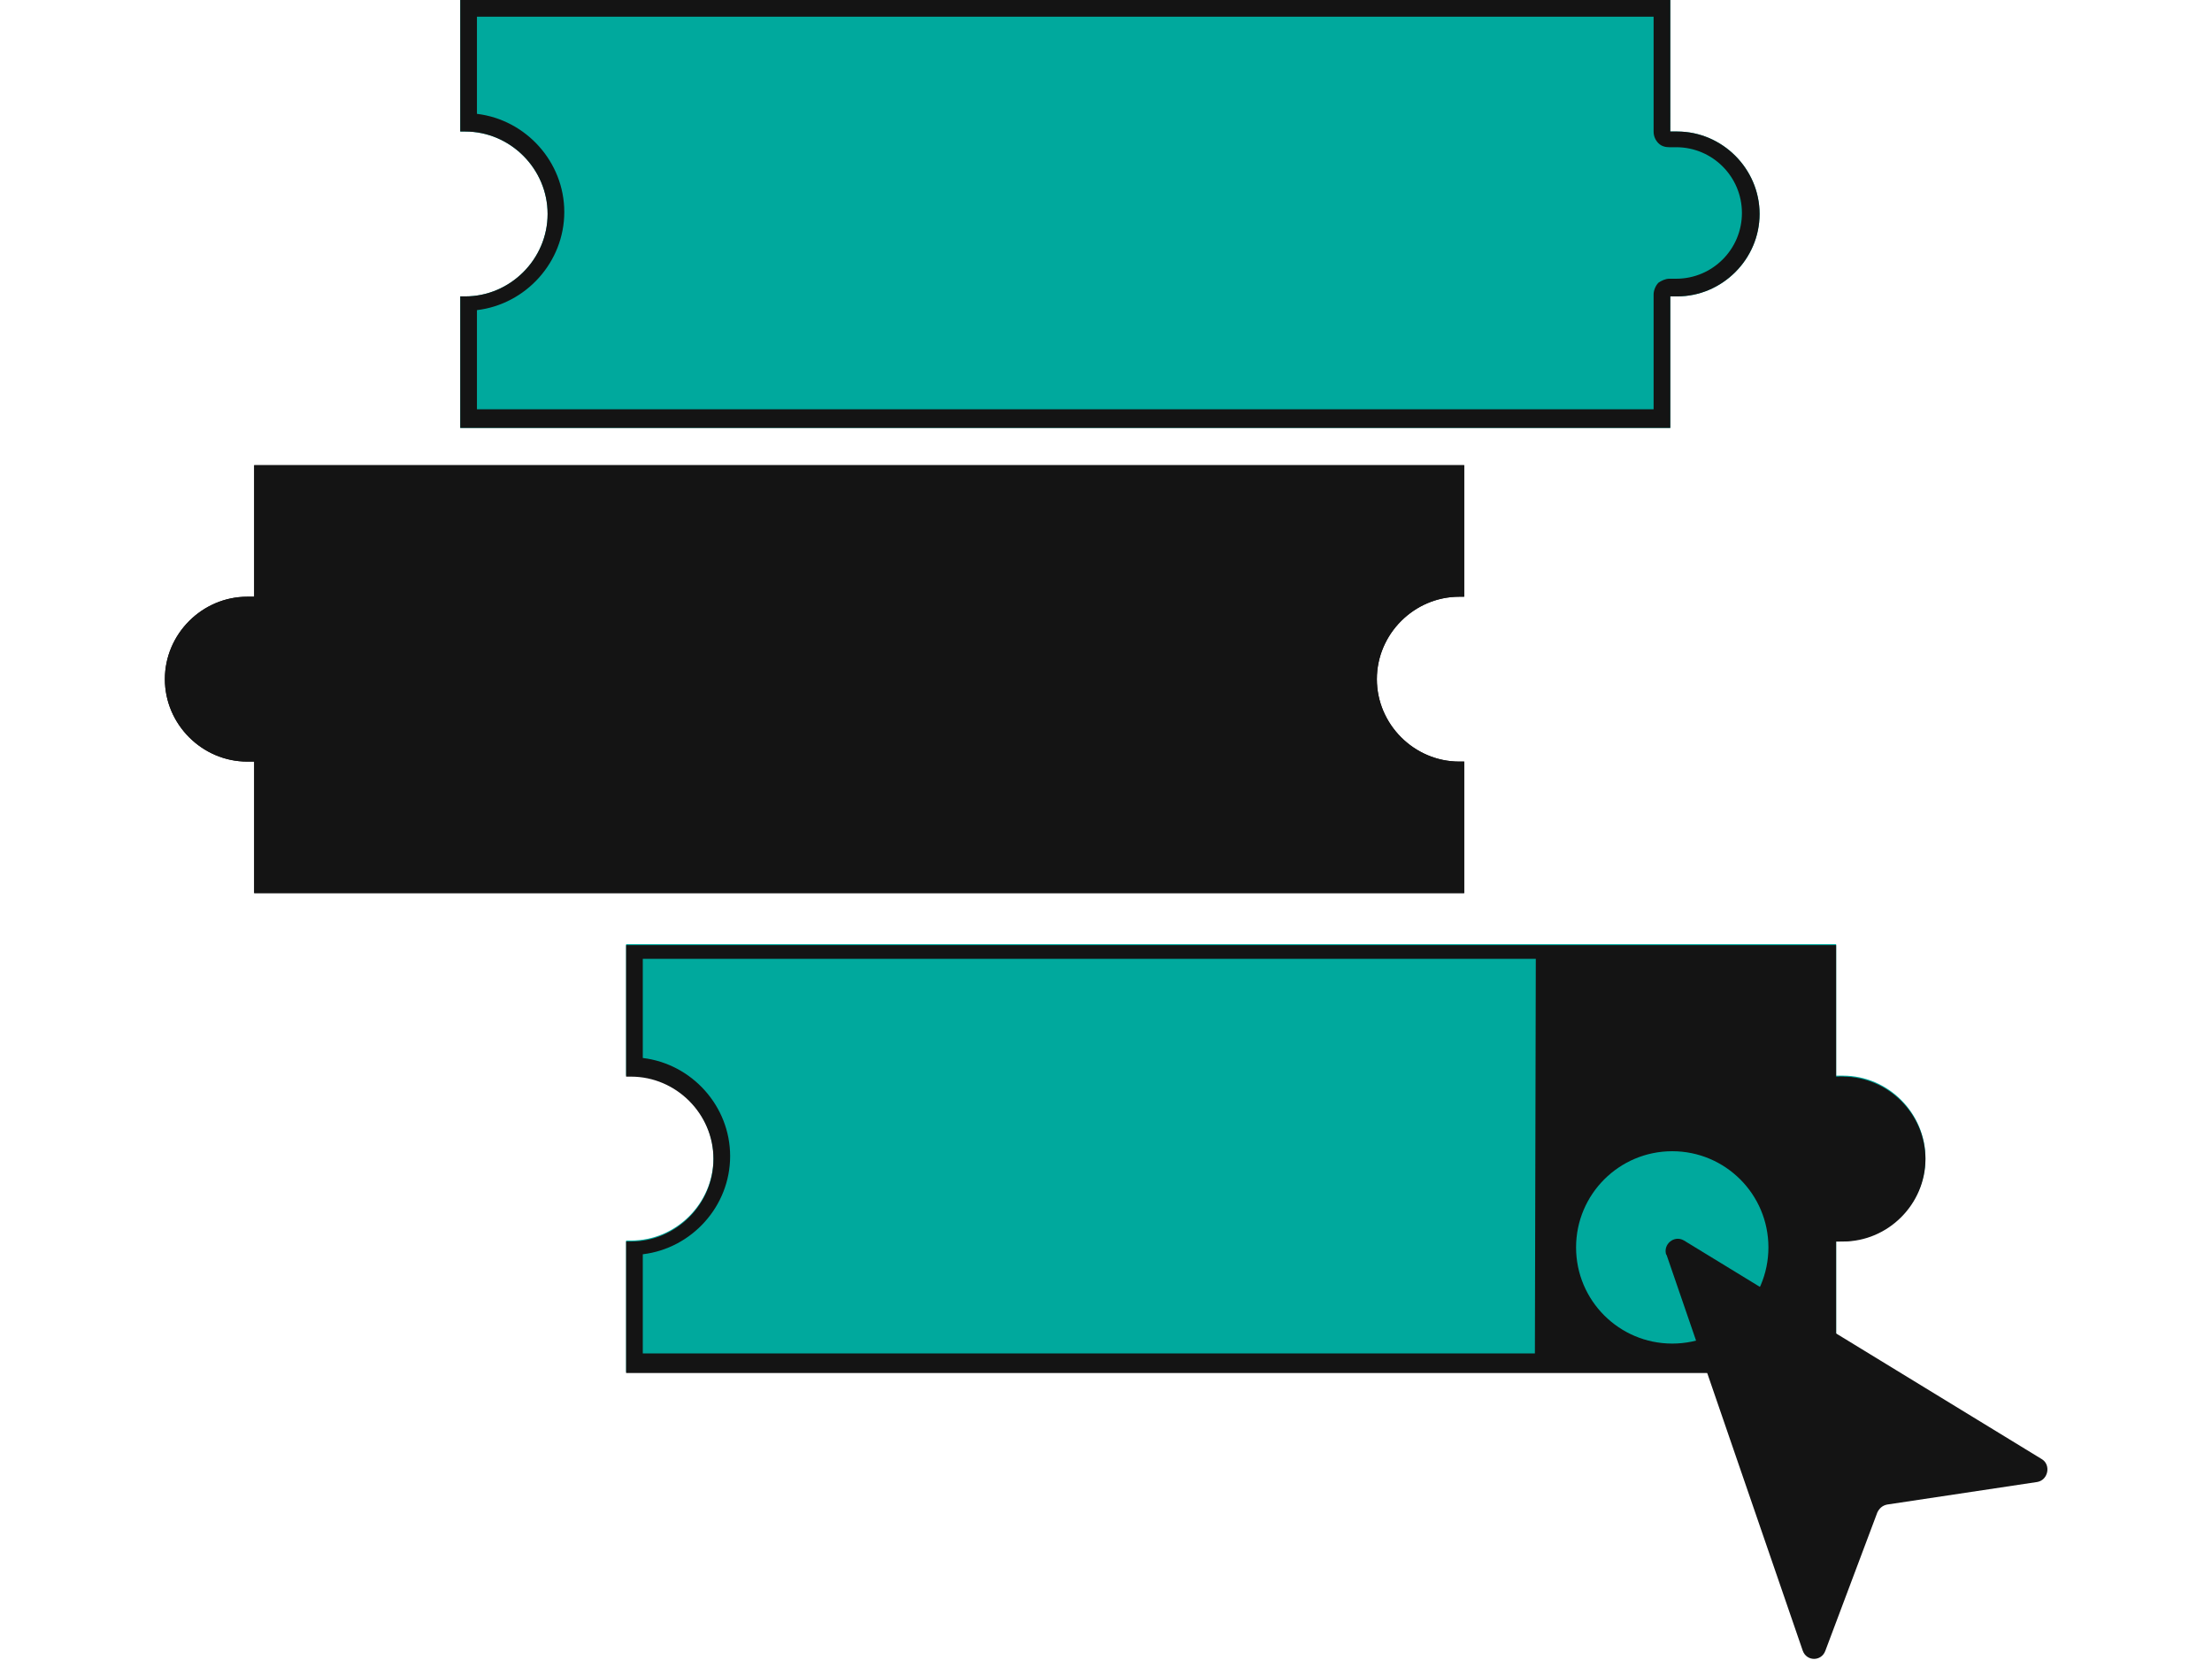 <?xml version="1.0" encoding="UTF-8"?>
<svg id="_レイヤー_1" data-name="レイヤー_1" xmlns="http://www.w3.org/2000/svg" version="1.1" viewBox="0 0 225.4 169.1">
  <!-- Generator: Adobe Illustrator 29.6.1, SVG Export Plug-In . SVG Version: 2.1.1 Build 9)  -->
  <defs>
    <style>
      .st0 {
        fill: none;
      }

      .st1 {
        fill-rule: evenodd;
      }

      .st1, .st2 {
        fill: #fff;
      }

      .st3 {
        fill: #00a99d;
      }

      .st4 {
        fill: #0071bc;
      }

      .st5 {
        fill: #f0f046;
      }

      .st6 {
        fill: #141414;
      }

      .st7 {
        fill: #f06e3c;
      }

      .st8 {
        display: none;
      }
    </style>
  </defs>
  <g id="_レイヤー_11" data-name="_レイヤー_1">
    <path class="st3" d="M170.9,13.4c-.2,0-.5,0-.7,0V0H46.9v13.4c.2,0,.3,0,.5,0,4.6,0,8.4,3.8,8.4,8.4s-3.8,8.4-8.4,8.4-.3,0-.5,0v13.4h123.3v-13.4c.2,0,.5,0,.7,0,4.6,0,8.4-3.8,8.4-8.4s-3.8-8.4-8.4-8.4h0Z"/>
    <path class="st6" d="M168.5,1.7v11.7c0,.5.2.9.5,1.2.3.3.7.4,1.1.4h.1c.2,0,.4,0,.6,0,3.7,0,6.7,3,6.7,6.7s-3,6.7-6.7,6.7-.4,0-.6,0h-.1c-.4,0-.8.2-1.1.4-.3.3-.5.8-.5,1.2v11.7H48.6v-10.1c5-.6,8.9-4.9,8.9-10s-3.9-9.4-8.9-10V1.7h119.9M170.2,0H46.9v13.4c.2,0,.3,0,.5,0,4.6,0,8.4,3.8,8.4,8.4s-3.8,8.4-8.4,8.4-.3,0-.5,0v13.4h123.3v-13.4c.2,0,.5,0,.7,0,4.6,0,8.4-3.8,8.4-8.4s-3.8-8.4-8.4-8.4-.5,0-.7,0V0h0Z"/>
    <path class="st3" d="M187.8,109.6c-.2,0-.5,0-.7,0v-13.4H63.8v13.4c.2,0,.3,0,.5,0,4.6,0,8.4,3.8,8.4,8.4s-3.8,8.4-8.4,8.4-.3,0-.5,0v13.4h123.3v-13.4c.2,0,.5,0,.7,0,4.6,0,8.4-3.8,8.4-8.4s-3.8-8.4-8.4-8.4h0Z"/>
    <path class="st6" d="M185.4,97.9v11.7c0,.5.2.9.5,1.2.3.3.7.4,1.1.4h.1c.2,0,.4,0,.6,0,3.7,0,6.7,3,6.7,6.7s-3,6.7-6.7,6.7-.4,0-.6,0h-.1c-.4,0-.8.2-1.1.4-.3.3-.5.8-.5,1.2v11.7h-119.9v-10.1c5-.6,8.9-4.9,8.9-10s-3.9-9.4-8.9-10v-10.1h119.9M187.1,96.3H63.8v13.4c.2,0,.3,0,.5,0,4.6,0,8.4,3.8,8.4,8.4s-3.8,8.4-8.4,8.4-.3,0-.5,0v13.4h123.3v-13.4c.2,0,.5,0,.7,0,4.6,0,8.4-3.8,8.4-8.4s-3.8-8.4-8.4-8.4-.5,0-.7,0v-13.4h0Z"/>
    <path class="st6" d="M187.4,109.8c-.2,0-.5,0-.7,0v-13.4h-30.2s-.1,43.4-.1,43.4h30.3c0,.1,0-13.3,0-13.3.2,0,.5,0,.7,0,4.6,0,8.4-3.8,8.4-8.4s-3.8-8.4-8.4-8.4h0Z"/>
    <g>
      <path class="st6" d="M25.2,77.6c.2,0,.5,0,.7,0v13.4h123.3v-13.4c-.2,0-.3,0-.5,0-4.6,0-8.4-3.8-8.4-8.4s3.8-8.4,8.4-8.4.3,0,.5,0v-13.4H25.9v13.4c-.2,0-.5,0-.7,0-4.6,0-8.4,3.8-8.4,8.4s3.8,8.4,8.4,8.4h0Z"/>
      <path class="st6" d="M147.5,49.1v10.1c-5,.6-8.9,4.9-8.9,10s3.9,9.4,8.9,10v10.1H27.6v-11.7c0-.5-.2-.9-.5-1.2-.3-.3-.7-.4-1.1-.4h-.1c-.2,0-.4,0-.6,0-3.7,0-6.7-3-6.7-6.7s3-6.7,6.7-6.7.4,0,.6,0h.1c.4,0,.8-.2,1.1-.4.3-.3.5-.8.5-1.2v-11.7h119.9M149.1,47.4H25.9v13.4c-.2,0-.5,0-.7,0-4.6,0-8.4,3.8-8.4,8.4s3.8,8.4,8.4,8.4.5,0,.7,0v13.4h123.3v-13.4c-.2,0-.3,0-.5,0-4.6,0-8.4-3.8-8.4-8.4s3.8-8.4,8.4-8.4.3,0,.5,0v-13.4h0Z"/>
    </g>
    <circle class="st3" cx="170.4" cy="127.1" r="9.8"/>
    <path class="st6" d="M169.8,127.8l13.9,40.4c.4,1.1,1.9,1.1,2.3,0l5.3-14.1c.2-.4.5-.7,1-.8l15.3-2.3c1.1-.2,1.4-1.7.5-2.3l-36.5-22.3c-1-.6-2.2.4-1.8,1.5Z"/>
  </g>
  <g class="st8">
    <path class="st7" d="M81,69.8s-11-3-17.3.4c-6.3,3.4-23.9,36.3-23.9,36.3l12.5,4.6s-1.7,16.4-.8,34.3c.7,14.7,2.9,22,2.9,22h71.4l-3.1-27.9s-8-1.2-12.4-4.3c-4.4-3.2-.7-32-.7-32l21.4-6.1s-25.8-27.3-32.4-26.9l-17.6-.4Z"/>
    <rect class="st2" x="120.2" y=".9" width="105.2" height="74.6" rx="3.7" ry="3.7"/>
    <g>
      <path class="st6" d="M221.7,2.4c1.2,0,2.2,1,2.2,2.2v67.1c0,1.2-1,2.2-2.2,2.2h-97.7c-1.2,0-2.2-1-2.2-2.2V4.6c0-1.2,1-2.2,2.2-2.2h97.7ZM221.7.9h-97.7c-2.1,0-3.7,1.7-3.7,3.7v67.1c0,2.1,1.7,3.7,3.7,3.7h97.7c2.1,0,3.7-1.7,3.7-3.7V4.6c0-2.1-1.7-3.7-3.7-3.7Z"/>
      <path class="st6" d="M157.1,15.6h-34.2c-.4,0-.7-.3-.7-.7s.3-.7.7-.7h34.2c.4,0,.7.3.7.7s-.3.7-.7.7Z"/>
      <circle class="st6" cx="128.3" cy="8.9" r="2.7"/>
      <path class="st6" d="M177.5,15.6h-16.2c-.4,0-.7-.3-.7-.7s.3-.7.7-.7h16.2c.4,0,.7.3.7.7s-.3.7-.7.7Z"/>
      <path class="st6" d="M224.6,15.6h-40.1c-.4,0-.7-.3-.7-.7s.3-.7.7-.7h40.1c.4,0,.7.3.7.7s-.3.7-.7.7Z"/>
      <circle class="st6" cx="181.1" cy="14.9" r="1"/>
      <path class="st6" d="M179,26.9v35.4h-47.1V26.9h47.1ZM180.4,25.4h-50.1v38.4h50.1V25.4Z"/>
      <path class="st6" d="M186.1,25.4h28.2v21.2h-28.2v-21.2Z"/>
      <path class="st6" d="M212.9,26.9v18.2h-25.2v-18.2h25.2ZM214.4,25.4h-28.2v21.2h28.2v-21.2Z"/>
    </g>
    <path class="st2" d="M167.1,74.8c2.2,7.2-5.8,14.4-5.8,14.4h23.4s-8-7.2-5.8-14.4h-11.7Z"/>
    <path class="st6" d="M184.7,90h-23.4c-.3,0-.6-.2-.7-.5-.1-.3,0-.6.2-.8,0,0,7.7-7,5.6-13.7,0-.2,0-.5.1-.7s.4-.3.6-.3h11.7c.2,0,.5.1.6.3.1.2.2.4.1.7-2,6.6,5.5,13.6,5.6,13.7.2.2.3.5.2.8-.1.3-.4.5-.7.5h0ZM163.1,88.5h19.8c-2.1-2.3-6.1-7.5-5-12.9h-9.8c1,5.4-2.9,10.6-5,12.9h0Z"/>
    <path class="st6" d="M188.5,90h-30.9c-.4,0-.7-.3-.7-.7s.3-.7.7-.7h30.9c.4,0,.7.3.7.7s-.3.7-.7.7Z"/>
    <path class="st6" d="M186.9,53.4c-.4,0-.7.3-.7.7s.3.7.7.7h26.6c.4,0,.7-.3.7-.7s-.3-.7-.7-.7h-26.6Z"/>
    <path class="st6" d="M186.9,62.4c-.4,0-.7.3-.7.7s.3.7.7.7h15.7c.4,0,.7-.3.7-.7s-.3-.7-.7-.7h-15.7Z"/>
    <path class="st2" d="M12.4,20.8h60.4v44.2H12.4V20.8Z"/>
    <path class="st6" d="M71.3,22.3v41.2H13.9V22.3h57.4ZM72.8,20.8H12.4v44.2h60.4V20.8Z"/>
    <path class="st6" d="M12.7,52.3c-.3.3-.2.8,0,1.1s.8.2,1.1,0l13.6-15.2,7.5,7.6,1.1-1.1-7.5-7.6c-.3-.3-.7-.5-1.1-.4-.4,0-.8.2-1.1.5l-13.6,15.2M33.9,44.6l1,1.1,19.6-17.8,17.3,25.4c.2.3.7.4,1,.2.3-.2.4-.7.2-1l-17.3-25.4c-.2-.4-.6-.6-1.1-.6-.4,0-.9,0-1.2.4l-19.6,17.8M33.9,44.6l1,1.1,1.1-1.1-1.1,1.1-1-1.1Z"/>
    <path class="st2" d="M36.3,113.7l3.4-7.2,12.5,4.6s-.9,21.5-1,24.7c-.3,11.1-25.4,9.5-32-4.9C10.6,112.4.6,79.1.8,67.3c.2-12.5,20.2-17.4,21.6-9.7,1.4,7.7,1.8,16.6-1.8,12.9-3.6-3.6,4.8-14.3,9-10.7,4.2,3.6,2.5,7.3,3,10.4s4.3,6.8-1.4,12.2c-5.7,5.4,8.6,24,8.6,24l-3.4,7.2h0Z"/>
    <path class="st6" d="M40.1,143.9c-8.2,0-17.9-4.5-21.6-12.6C10.1,113.2-.2,79.5,0,67.3c.1-8.8,9.2-13.6,15.2-14.1,4.3-.4,7.3,1.3,7.9,4.2.1.7.3,1.6.4,2.6,2.4-1.9,4.8-2.2,6.5-.7,3.3,2.8,3.2,5.7,3.2,8.3,0,.9,0,1.8.1,2.6.1.6.4,1.3.7,2.1,1,2.7,2.5,6.3-2.3,10.9-4.2,4,4.6,17.7,8.6,22.9l12.3,4.6c.3.1.5.4.5.7,0,.2-.9,21.5-1,24.7-.1,3.9-3,6.6-7.8,7.6-1.3.3-2.6.4-4,.4h0ZM16.3,54.6c-.4,0-.7,0-1,0-5.5.5-13.7,4.8-13.8,12.6-.2,12,10.1,45.5,18.3,63.4,4,8.7,15.9,13,24,11.4,2.4-.5,6.5-1.9,6.6-6.2,0-2.9.9-20.8,1-24.2l-11.3-4.2-3.1,6.6c-.2.4-.6.5-1,.4-.3-.1-.4-.4-.4-.7s0-.2,0-.3l3.2-6.8c-2.4-3.2-14-19.2-8.3-24.7,4.1-3.8,3-6.6,2-9.2-.3-.8-.6-1.6-.8-2.3-.2-.9-.1-1.9-.1-2.9,0-2.4,0-4.8-2.7-7.1-1.5-1.3-3.6-.1-5.2,1.4.5,4.2.7,9.2-1.1,10.2-.8.4-1.7.1-2.7-.9-2.3-2.3-.7-6.8,2.1-9.8,0,0,0,0,0,0-.1-1.1-.3-2.3-.6-3.5-.5-2.7-3.5-3.1-5.3-3.1h0ZM22.4,63.2c-1.8,2.4-2.7,5.3-1.3,6.7.6.6.9.6.9.6.6-.3.9-2.9.4-7.3Z"/>
    <path class="st2" d="M80.5,62.3c1.4,1.4,3.3,2.4,3.3,2.4,1.9,1.2,4.2,1.8,6.6,1.8,7.1,0,12.8-5.7,12.8-12.8s-1.8-7.6-4.7-9.9l-18,18.5h0Z"/>
    <path class="st6" d="M90.4,67.4c-2.5,0-4.9-.7-7-2,0,0-2-1-3.5-2.5-.3-.3-.3-.8,0-1.1l18-18.5c.3-.3.7-.3,1,0,3.2,2.6,5,6.4,5,10.5,0,7.5-6.1,13.5-13.5,13.5h0ZM81.6,62.3c1.2,1.1,2.6,1.8,2.6,1.8,1.9,1.2,4.1,1.8,6.3,1.8,6.6,0,12-5.4,12-12s-1.4-6.6-3.9-8.9l-17,17.4h0Z"/>
    <path class="st6" d="M101.9,59.2c-1.8,0-3.1-.4-3.2-.4-.4-.1-.6-.6-.5-.9.1-.4.6-.6.9-.5,0,0,2,.6,4.5.2.4,0,.8.2.9.6s-.2.8-.6.9c-.7.1-1.4.2-2.1.2h0Z"/>
    <path class="st6" d="M125.7,168.1H54.3c-.3,0-.6-.2-.7-.5,0-.3-2.2-7.5-2.9-22.2-.8-15.8.4-30.7.7-33.8l-11.9-4.4c-.2,0-.4-.2-.4-.4,0-.2,0-.4,0-.6.7-1.4,17.7-33.1,24.2-36.6,6.3-3.3,16.6-.8,17.8-.5l17.5.4h.2c6.9,0,30.1,24.3,32.7,27.1.2.2.2.5.2.7,0,.3-.3.4-.5.5l-20.9,5.9c-1.4,11-2.4,28.7.5,30.8,4.2,3,12,4.2,12.1,4.2.3,0,.6.3.6.7l3.1,27.9c0,.2,0,.4-.2.6-.1.2-.3.2-.6.2h0ZM54.9,166.6h70l-3-26.5c-1.9-.3-8.3-1.6-12.2-4.4-.8-.5-3.1-2.2-2.3-17.8.4-7.5,1.3-14.8,1.3-14.8,0-.3.2-.5.5-.6l20.2-5.7c-7.7-8.1-26-26-31-25.7l-17.6-.4c0,0-.1,0-.2,0-.1,0-10.8-2.9-16.8.3-4.8,2.5-17,23.7-23.2,35.2l11.7,4.3c.3.1.5.4.5.8,0,.2-1.6,16.6-.8,34.1.6,12.2,2.2,19.3,2.7,21.3h0Z"/>
    <path class="st2" d="M153.9,63.9c1-8.5,3.8-19.1,11-18.8,7.2.3,4.7,8.4,1.6,9.1-3.1.7-1.8-5.7,3-11.2,4.8-5.5,14.8,1.7,16.4,10,1.6,8.3,3.3,6.8,2.3,12-.9,5.2-11.7,14.7-12.3,18.5-.6,3.8-14.5,51.5-27,55.3-12.5,3.8-22.6,1.6-26.5.7-3.9-.8-13-3.3-13.6-6.2-1.6-8.9-1.3-19.8.4-30.1,9.2-1.6,19.7-5.6,19.7-5.6,0,0,6.4,8.2,8.3,9.8l-.8,2.4,17.2-46h0Z"/>
    <path class="st6" d="M134.7,141.6c-5.5,0-9.8-.9-12-1.3h-.2c-12.4-2.6-14-5.9-14.1-6.9-1.6-8.5-1.4-19.3.4-30.3,0-.3.3-.6.6-.6,9-1.6,19.5-5.5,19.6-5.6.3-.1.7,0,.9.2,0,0,5.1,6.6,7.5,9l15.9-42.5c1.6-12.9,5.7-19.6,11.8-19.4.9,0,1.7.2,2.3.4.5-.8,1.1-1.6,1.8-2.3,1.7-2,4.2-2.6,6.9-1.9,5,1.3,9.7,6.7,10.8,12.2.7,3.5,1.4,5.2,1.9,6.4.7,1.7,1.1,2.7.5,5.9-.5,3-3.9,7-7.1,10.9-2.4,3-5,6-5.2,7.6-.5,3-14.5,51.9-27.5,55.9-5.4,1.6-10.4,2.1-14.6,2.2h0ZM110.1,103.8c-1.7,10.7-1.9,21.1-.4,29.3.4,2,7,4.4,13,5.6h.2c4.1.9,13.8,2.9,25.9-.7,11.8-3.6,25.7-50,26.5-54.7.3-2,2.7-4.9,5.5-8.3,2.9-3.5,6.3-7.6,6.7-10.2.5-2.8.2-3.5-.4-5.1-.5-1.3-1.2-3.1-1.9-6.7-1-4.9-5.3-9.9-9.7-11.1-1.5-.4-3.7-.5-5.4,1.4-.6.7-1.1,1.3-1.6,2,1.4,1,1.7,2.5,1.8,3.3.2,2.7-1.5,5.7-3.6,6.2-1,.2-1.8,0-2.2-.8-.9-1.5,0-4.7,1.9-8-.4-.1-1-.2-1.5-.2-3-.1-8.3,2-10.2,18.1,0,0,0,.1,0,.2l-17.2,46c-.1.4-.6.6-1,.4-.4-.1-.6-.6-.5-.9l.7-2c-2-1.9-6.4-7.5-7.7-9.2-2.2.8-11,3.9-18.8,5.4h0ZM167.8,46.7c-1.8,3-2.5,5.7-2,6.6,0,0,.1.2.6.1,1.2-.3,2.6-2.5,2.5-4.6,0-.9-.4-1.6-1.1-2.1Z"/>
    <ellipse class="st2" cx="92.7" cy="54.6" rx="5.6" ry="5.9" transform="translate(-13.3 73) rotate(-40.4)"/>
    <path class="st6" d="M93.8,56.7c0,0-.2,0-.3,0l-2.6-.9c-.4-.1-.6-.6-.4-1,.1-.4.6-.6,1-.4l1.3.5-.4-1.7c0-.4.2-.8.6-.9.4,0,.8.2.9.6l.6,3c0,.3,0,.5-.2.7-.1.1-.3.2-.5.2Z"/>
    <path class="st6" d="M86.2,38.2c-10,0-14.2,13.8-15.6,24.8-1.4,11-2.1,17.2-2.1,17.2h28.4s-1-9.5-1.4-17.8,3.6-18.6,3.6-18.6c0,0-2.8-5.5-12.8-5.5Z"/>
  </g>
  <g class="st8">
    <g id="_レイヤー_12" data-name="_レイヤー_1">
      <g>
        <path class="st6" d="M207.3,168.2h0l-189.2-.2c-.4,0-.8-.4-.8-.8V26.8c0-.4.4-.8.8-.8s.8.4.8.8v139.6l188.5.2c.4,0,.8.4.8.8s-.4.8-.8.8h0Z"/>
        <g>
          <rect class="st3" x="62.2" y="101.6" width="26.7" height="54.9"/>
          <rect class="st3" x="26.3" y="112" width="26.7" height="44.5"/>
          <rect class="st3" x="99.5" y="72.8" width="26.7" height="83.7"/>
          <rect class="st3" x="136.8" y="48.9" width="26.7" height="107.6"/>
          <path class="st6" d="M87.3,103.1v51.7h-23.6v-51.7h23.6M88.9,101.6h-26.7v54.9h26.7v-54.9h0Z"/>
          <path class="st6" d="M51.4,113.5v41.3h-23.6v-41.3h23.6M53,112h-26.7v44.5h26.7v-44.5h0Z"/>
          <path class="st6" d="M124.6,74.3v80.5h-23.6v-80.5h23.6M126.2,72.8h-26.7v83.7h26.7v-83.7h0Z"/>
          <path class="st6" d="M162,50.4v104.4h-23.6V50.4h23.6M163.5,48.9h-26.7v107.6h26.7V48.9h0Z"/>
          <rect class="st6" x="173.3" y="28.3" width="26.7" height="128.1"/>
        </g>
        <polygon class="st6" points="33.9 78.6 33.7 77 71.6 70.9 109.5 52.6 149.1 29 186.6 5.1 187.5 6.4 149.9 30.3 110.3 54 72.1 72.4 33.9 78.6"/>
        <circle class="st6" cx="33.8" cy="77.4" r="5"/>
        <circle class="st6" cx="72.4" cy="71.2" r="5"/>
        <circle class="st6" cx="112" cy="52.1" r="5"/>
        <circle class="st6" cx="149.2" cy="29.5" r="5"/>
        <circle class="st6" cx="186.6" cy="5.9" r="5"/>
      </g>
    </g>
  </g>
  <g id="_レイヤー_13" data-name="_レイヤー_1" class="st8">
    <g id="_レイヤー_1-2">
      <path class="st2" d="M88.7,52.3c0-7.2-5.9-13-13-13s-13,5.9-13,13,2.2,8.4,5.6,10.7c0,1.4,0,3.3,0,4.4.1,1.9,3.3,3.2,7.8,3.2s7.4-1.1,7.7-2.4c.2-.9.2-4,.1-5.9,2.9-2.4,4.7-6,4.7-10h0Z"/>
      <path class="st5" d="M51.1,159.2c-32.4,3-21.6-61-20.1-80.5s19.1-14,22.7-15.1c3.6-1,11.7,1.5,15,1,0,0-1,3.2.2,4.1s3.1,2.2,7.2,2c4.2-.2,7.1-1,7.4-3.6.3-2.7.3-3.1.3-3.1,8.1-.3,21.6-1.6,31.6,4.8,10,6.5,45.4,18.1,41,43.5-4.4,25.3-39.6,34.8-39.6,34.8.5,4.7,1.8,12.7,1.8,12.7l-67.4-.5h0Z"/>
      <path class="st6" d="M84.7,42.9c-.7,1.8-2,4-6.3,7.1-4,2.9-8.7,4-8.7,4,0,0,.8,5.7-4.8,8.7-5.7,3-14.1,4.4-22.1,1.8-4-1.2-4.4-24.7,3.7-18.9,13,9.1,17.6.9,17.6.9,0,0,3.1-7.6,13.2-7,5.2.3,7.4,3.5,7.4,3.5h0Z"/>
      <path class="st6" d="M75.7,40.6c6.4,0,11.7,5.2,11.7,11.7s-1.5,6.7-4.2,9c-.3.3-.5.7-.5,1.1,0,3.4,0,5.1-.1,5.6-.2.3-1.8,1.4-6.4,1.4s-6.3-1.2-6.4-1.9c0-.8-.1-2.3,0-4.3,0-.5-.2-.9-.6-1.2-3.1-2.2-5-5.8-5-9.6,0-6.4,5.2-11.7,11.7-11.7M75.7,39.2c-7.2,0-13,5.9-13,13s2.2,8.4,5.6,10.7c0,1.4,0,3.3,0,4.4.1,1.9,3.3,3.2,7.8,3.2s7.4-1.1,7.7-2.4c.2-.9.2-4,.1-5.9,2.9-2.4,4.7-6,4.7-10,0-7.2-5.9-13-13-13h0Z"/>
      <path class="st6" d="M86.6,57.7c-2,0-3.3-.5-3.4-.5-.3-.1-.5-.5-.4-.9.1-.3.5-.5.9-.4,0,0,2.2.7,4.9.2.3,0,.7.2.8.5,0,.3-.2.7-.5.8-.8.1-1.5.2-2.2.2h0Z"/>
      <path class="st6" d="M83.3,95.7h0c-.4,0-.7-.3-.7-.7l.5-26.1c0-.4.3-.7.7-.7s.7.3.7.7l-.5,26.1c0,.3-.3.7-.7.7h0Z"/>
      <rect class="st6" x="75.7" y="75.4" width="4.8" height="4.8"/>
      <rect class="st6" x="75.7" y="84.1" width="4.8" height="4.8"/>
      <path class="st6" d="M59.2,118.8h0c-.4,0-.6-.3-.6-.7,1.3-13.8,3-50.5-5-53.8-.3-.1-.5-.5-.3-.9.2-.3.5-.5.9-.3,10.6,4.4,6.1,53.2,5.9,55.2,0,.3-.3.6-.7.6h0Z"/>
      <path class="st6" d="M84.2,62.7c-.4,0-.7.3-.7.7s.3.7.7.7c.9,0,1.8,0,2.8-.1,8.1-.4,19.5-1,28.4,4.8,1.8,1.2,4.6,2.6,7.8,4.2,14,7.1,36.8,18.6,33.3,39.3-2.2,12.7-12.1,21.4-21.4,26.9-9.3,5.5-18.2,7.9-18.2,7.9l.3,1.3c.3,0,9.1-2.5,18.5-8,12.6-7.4,20.2-17.1,22.1-27.9,3.7-21.7-19.9-33.6-34-40.7-3.1-1.6-5.9-2.9-7.6-4.1-9.3-6-20.8-5.5-29.2-5-1,0-1.9,0-2.8.1M118.2,147h-1.4c.5,4.8,1.8,12.9,1.8,12.9l-67.4-.5v1.4l67.4.5c.4,0,.7-.1,1-.5.3-.3.4-.7.3-1.1,0,0-1.3-8-1.7-12.7M51.3,160.6v-1.4c-6.2.5-10.8-1.2-14.1-4.6-12.6-12.7-8.9-48-6.9-67.7.3-3.2.6-6,.8-8.2,1.2-15.7,12.9-15.3,19.2-15,1.5,0,2.8.1,3.5,0,2-.5,5.4,0,8.6.5,2.7.4,5.2.8,6.6.6.3,0,.6-.4.5-.8,0-.3-.4-.6-.8-.5-1.2.2-3.7-.2-6.2-.6-3.4-.5-6.9-1.2-9.2-.5-.5.1-1.8,0-3.1,0-6.3-.3-19.4-.8-20.6,16.2-.1,2.2-.5,5-.8,8.2-2.2,20.8-5.8,55.6,7.3,68.8,3.9,4,8.9,5.6,15.1,5M118.2,147h-1.4c0,.1,1.4,0,1.4,0h0ZM116.8,147.1l.3,1.3-.3-1.3h0ZM51.1,159.2v1.4c.1,0,0-1.4,0-1.4h0ZM51.1,159.2v1.4-1.4h0Z"/>
      <path class="st6" d="M51.1,159.9c-.3,0-.7-.3-.7-.6s.2-.7.6-.7c29.5-2.7,49.7-30.9,52.5-35l-16.1-14.2c-11.3,3.3-29.4,9.3-30.9,11.2-.2.3-.7.3-1,.1-.3-.2-.3-.7-.1-1,2.3-3,29-10.9,32-11.8.2,0,.5,0,.6.1l16.8,14.9c.3.2.3.6.1.9-.2.3-21.5,33.2-53.8,36.1h-.1Z"/>
      <rect class="st6" x="109.9" y="72.1" width="19.6" height="7.1" transform="translate(36.3 190) rotate(-86.2)"/>
      <rect class="st6" x="115.4" y="58.8" width="10.6" height="3.7" transform="translate(52.2 177) rotate(-86.2)"/>
      <circle class="st2" cx="122.5" cy="32.6" r="24.8"/>
      <path class="st6" d="M122.5,7.8v2h1.5c6.1.4,11.6,3.1,15.6,7.7,4,4.6,6,10.4,5.6,16.5-.8,11.9-10.8,21.3-22.7,21.3s-1,0-1.6,0c-6.1-.4-11.6-3.1-15.6-7.7-4-4.6-6-10.4-5.6-16.5.8-11.9,10.8-21.3,22.7-21.3v-2M122.5,7.8c-12.9,0-23.9,10-24.7,23.2-.9,13.7,9.4,25.5,23.1,26.4h1.6c12.9,0,23.9-10.1,24.7-23.2.9-13.7-9.4-25.5-23.1-26.4h-1.6,0Z"/>
      <g>
        <polygon class="st6" points="87.6 108.5 104.4 123.4 98.6 131.1 78.9 111.4 87.6 108.5"/>
        <path class="st6" d="M98.6,131.8c-.2,0-.3,0-.5-.2l-19.8-19.7c-.1-.1-.2-.4-.2-.6s.2-.4.5-.5l8.7-2.9c.2,0,.5,0,.7.1l16.8,14.9c.3.3.3.6,0,1l-5.9,7.7c-.1.1-.3.3-.5.3h0ZM80.2,111.7l18.4,18.4,5-6.5-16.1-14.2-7.3,2.4h0Z"/>
      </g>
      <g>
        <line class="st0" x1="108" y1="85.8" x2="106.4" y2="64.9"/>
        <path class="st6" d="M108.6,87.2c-.3,0-.7-.3-.7-.6l-1.6-20.9c0-.4.3-.7.6-.7.4,0,.7.3.7.6l1.6,20.9c0,.4-.3.7-.6.7h0Z"/>
      </g>
      <path class="st2" d="M181.6,31.3c0,7.2-5.9,13-13,13s-13-5.9-13-13,5.9-13,13-13v13h13Z"/>
      <path class="st6" d="M167.1,19.8v11.6c0,.7.6,1.4,1.4,1.4h11.6c-.7,5.8-5.6,10.3-11.6,10.3s-11.7-5.2-11.7-11.7,4.5-10.9,10.3-11.6M168.5,18.3c-7.2,0-13,5.9-13,13s5.9,13,13,13,13-5.9,13-13h-13v-13h0Z"/>
      <path class="st6" d="M170.7,29.3v-13.5c0,0,5.6-.8,10.1,3.4,4.5,4.2,3.6,10.2,3.6,10.2h-13.7Z"/>
      <rect class="st2" x="155.5" y="75" width="8.4" height="17.2"/>
      <rect class="st2" x="167.2" y="66" width="8.4" height="26.3"/>
      <rect class="st2" x="178.9" y="69.4" width="8.4" height="22.8"/>
      <path class="st6" d="M162.5,76.4v14.5h-5.7v-14.5h5.7M163.8,75h-8.4v17.2h8.4v-17.2h0Z"/>
      <path class="st6" d="M174.3,67.3v23.6h-5.7v-23.6h5.7M175.6,66h-8.4v26.3h8.4v-26.3h0Z"/>
      <path class="st6" d="M186,70.8v20.1h-5.7v-20.1h5.7M187.3,69.4h-8.4v22.8h8.4v-22.8h0Z"/>
      <rect class="st6" x="190.4" y="52" width="8.4" height="40.3"/>
      <path class="st6" d="M117.7,147.7c-.3,0-.6-.3-.7-.6l-3.7-28c0-.4.2-.7.6-.7s.7.2.7.6l3.7,28c0,.4-.2.7-.6.7h0Z"/>
      <ellipse class="st2" cx="68.6" cy="52.4" rx="6.1" ry="6.3" transform="translate(-17.6 57) rotate(-40.4)"/>
      <path class="st6" d="M69.4,54.3h-.2l-2.5-.9c-.3-.1-.5-.5-.4-.9.1-.3.5-.5.9-.4l1.3.5-.3-1.7c0-.3.1-.7.5-.8s.7.1.8.5l.6,2.9c0,.2,0,.5-.2.7-.1.1-.3.1-.5.1h0Z"/>
      <path class="st2" d="M86.8,108.7l17.7,15.3s7.3-5.6,15.1-6.9c7.8-1.3,7.1-9.7,7.1-9.7l1.3-10.4s1.3-3.2,1.9-5.2c.6-1.9-1.8-4.7-2.6-5.2-.9-.5-3.9-2.6-5.2-1.9l-2.6,1.3s-1.7-.4-2.8-.5c-1.1-.1-4.9-1.6-8.8,1.1-3.9,2.7-6.5,6.6-7.2,7.9-.6,1.3-3,6.8-3.2,7.1-1.3,1.9-3.9,3.7-5.8,5.2-1.9,1.4-4.9,2-4.9,2Z"/>
      <path class="st6" d="M104.4,124.1c-.1,0-.3,0-.5-.1l-16.8-14.9c-.2-.1-.3-.4-.2-.6s.2-.4.4-.5c8-3.3,9.4-5,11.8-10.9,2.9-7.2,6.8-10.9,13.2-12.6,1.6-.4,4.9,0,7,1,.5-.4,1.2-.7,1.8-1,1.9-.6,3.9-.3,5.9,1.1,4.7,3.3,3.3,6.7,2.3,9-.3.7-.6,1.4-.6,1.9s0,.9,0,1.6c-.2,5.5-.6,18.5-6.8,19.4-6.3,1-16.9,6.5-17,6.5s-.2,0-.3,0h0ZM88.9,108.8l15.7,13.8c2.1-1.1,11.2-5.7,17-6.5,5-.7,5.5-13.8,5.6-18.1,0-.8,0-1.4,0-1.8,0-.7.4-1.5.7-2.3,1-2.2,2-4.6-1.8-7.4-1.6-1.1-3.1-1.4-4.6-1-.3.1-.7.3-1,.5.1.1.3.3.3.4.5.7.5,1.4,0,2.2-.6,1-4.1,5-5.6,4.3-.4-.2-.7-.6-.4-1.8.5-1.4,1.6-3.4,3.1-4.9-1.7-.7-4.2-1-5.5-.6-5.9,1.6-9.6,5.1-12.3,11.9-2.4,6-3.9,8-11.5,11.2h.1ZM119.4,86.9c-1.5,1.3-2.6,3.2-3.1,4.5,1-.6,2.7-2.2,3.5-3.5.1-.3.1-.4,0-.7,0-.1-.2-.3-.4-.4h0Z"/>
    </g>
  </g>
  <g class="st8">
    <g id="_レイヤー_14" data-name="_レイヤー_1">
      <g id="_レイヤー_1-21" data-name="_レイヤー_1-2">
        <g>
          <g>
            <path class="st1" d="M181.9,122.2l-10.5-6.8c-.2-.1-.3-.3-.4-.5l-10.7-25.1c-.4-.9.5-1.8,1.4-1.6l26.5,7.8c.2,0,.4.2.6.4l7.9,10.4c.3.5.3,1.1,0,1.5l-13.2,13.7c-.4.4-1,.5-1.5.2h0s0,0,0,0Z"/>
            <path d="M165.3,92.8l21.2,6.3,6.3,8.3-10.6,11-8.4-5.4-8.6-20.1M161.4,88.1c-.8,0-1.4.8-1.1,1.6l10.7,25.1c0,.2.2.4.4.5l10.5,6.8c.2.1.4.2.6.2.3,0,.6-.1.8-.4l13.2-13.7c.4-.4.4-1,0-1.5l-7.9-10.4c-.1-.2-.4-.3-.6-.4l-26.5-7.8c-.1,0-.2,0-.3,0h0Z"/>
            <path d="M180.8,107.3c.3,0,.5.2.6.5,0,.2,0,.3-.1.4,0,0-.2.2-.4.2-.3,0-.5-.2-.6-.5,0-.2,0-.3.1-.4,0,0,.2-.2.4-.2h0M180.8,104h-.1c-2.2,0-3.9,1.9-3.8,4.1,0,2.1,1.8,3.8,3.9,3.8h.1c2.2,0,3.9-1.9,3.8-4.1,0-2.1-1.8-3.8-3.9-3.8h0Z"/>
            <path d="M178.1,106.9c-.4,0-.9-.2-1.2-.5l-17.1-16.4c-.7-.6-.7-1.7,0-2.4.6-.7,1.7-.7,2.4,0l17.1,16.4c.7.6.7,1.7,0,2.4-.3.3-.8.5-1.2.5h0Z"/>
            <rect class="st2" x="181.2" y="111" width="27.2" height="18.3" transform="translate(-27.1 176.3) rotate(-45.9)"/>
            <path d="M197.8,108.9l8.3,8-14.3,14.7-8.3-8,14.3-14.7M197.7,104.1l-19,19.6,13.2,12.8,19-19.6-13.2-12.8h0Z"/>
          </g>
          <path class="st2" d="M99.1,34.2c0,9.1-3.7,17.3-9.6,23.2-6,6-14.2,9.6-23.2,9.6h-13l-.5,5.8c-.1,1.2-1.5,1.7-2.4.9l-7.6-6.9c0,0-.1-.1-.2-.2-15.8-2.4-28-16-28-32.5s3.7-17.3,9.6-23.2C30.1,5,38.3,1.3,47.4,1.3h18.8c18.2,0,32.9,14.7,32.9,32.9h0Z"/>
          <path class="st6" d="M66.2,4.7c16.2,0,29.5,13.2,29.5,29.5s-3.1,15.3-8.6,20.8c-5.6,5.6-13,8.6-20.8,8.6h-13c-1.8,0-3.2,1.3-3.4,3.1l-.2,1.8-4.6-4.2c-.5-.6-1.2-1-2-1.1-14.3-2.1-25.1-14.7-25.1-29.2s3.1-15.3,8.6-20.8c5.6-5.6,13-8.6,20.8-8.6h18.8M66.2,1.3h-18.8c-9.1,0-17.3,3.7-23.2,9.6-5.9,5.9-9.6,14.2-9.6,23.2,0,16.5,12.2,30.2,28,32.5,0,0,.1.1.2.2l7.6,6.9c.3.2.6.4.9.4.7,0,1.4-.5,1.4-1.3l.5-5.8h13c9.1,0,17.3-3.7,23.2-9.6,5.9-5.9,9.6-14.2,9.6-23.2,0-18.2-14.7-32.9-32.9-32.9h0Z"/>
          <g>
            <path d="M47.5,44.8l-18.9-8.3v-2.2l18.9-9.4v3.5l-14.5,6.8,14.5,6.1v3.5h0Z"/>
            <path d="M64.4,20.8l-10.6,28.4h-4l10.6-28.4h4Z"/>
            <path d="M66.6,41.3l14.5-6.1-14.5-6.8v-3.5l18.9,9.4v2.2l-18.9,8.3v-3.5h0Z"/>
          </g>
          <g>
            <g>
              <polygon class="st4" points="30 81.6 137.6 81.6 159.9 166 49.6 166 30 81.6"/>
              <polygon class="st4" points="158 157.9 187.8 157.9 187.8 166 160.2 166 158 157.9"/>
            </g>
            <g>
              <path class="st6" d="M86.3,119.8c3.7,0,6.7,3,6.7,6.7s-3,6.7-6.7,6.7-6.7-3-6.7-6.7,3-6.7,6.7-6.7M86.3,116.4c-5.6,0-10.1,4.5-10.1,10.1s4.5,10.1,10.1,10.1,10.1-4.5,10.1-10.1-4.5-10.1-10.1-10.1h0Z"/>
              <g>
                <path class="st6" d="M162.1,167.7H48.3l-20.3-87.8h111l23.2,87.8h0ZM51,164.3h106.7l-21.4-81H32.2l18.8,81h0Z"/>
                <path class="st6" d="M189.5,167.7h-30.5l-3.2-11.5h33.8v11.5h0ZM161.5,164.3h24.6v-4.7h-25.9l1.3,4.7h0Z"/>
              </g>
            </g>
          </g>
          <g>
            <path class="st6" d="M158.3,80.4c-22.7,0-41.1-18.4-41.1-41.1h3.4c0,20.8,16.9,37.7,37.7,37.7s37.7-16.9,37.7-37.7h3.4c0,22.7-18.4,41.1-41.1,41.1Z"/>
            <circle class="st6" cx="118.9" cy="39.3" r="5.6"/>
            <circle class="st6" cx="157.5" cy="78.2" r="5.6"/>
            <circle class="st6" cx="196.8" cy="39.3" r="5.6"/>
          </g>
        </g>
      </g>
    </g>
  </g>
</svg>